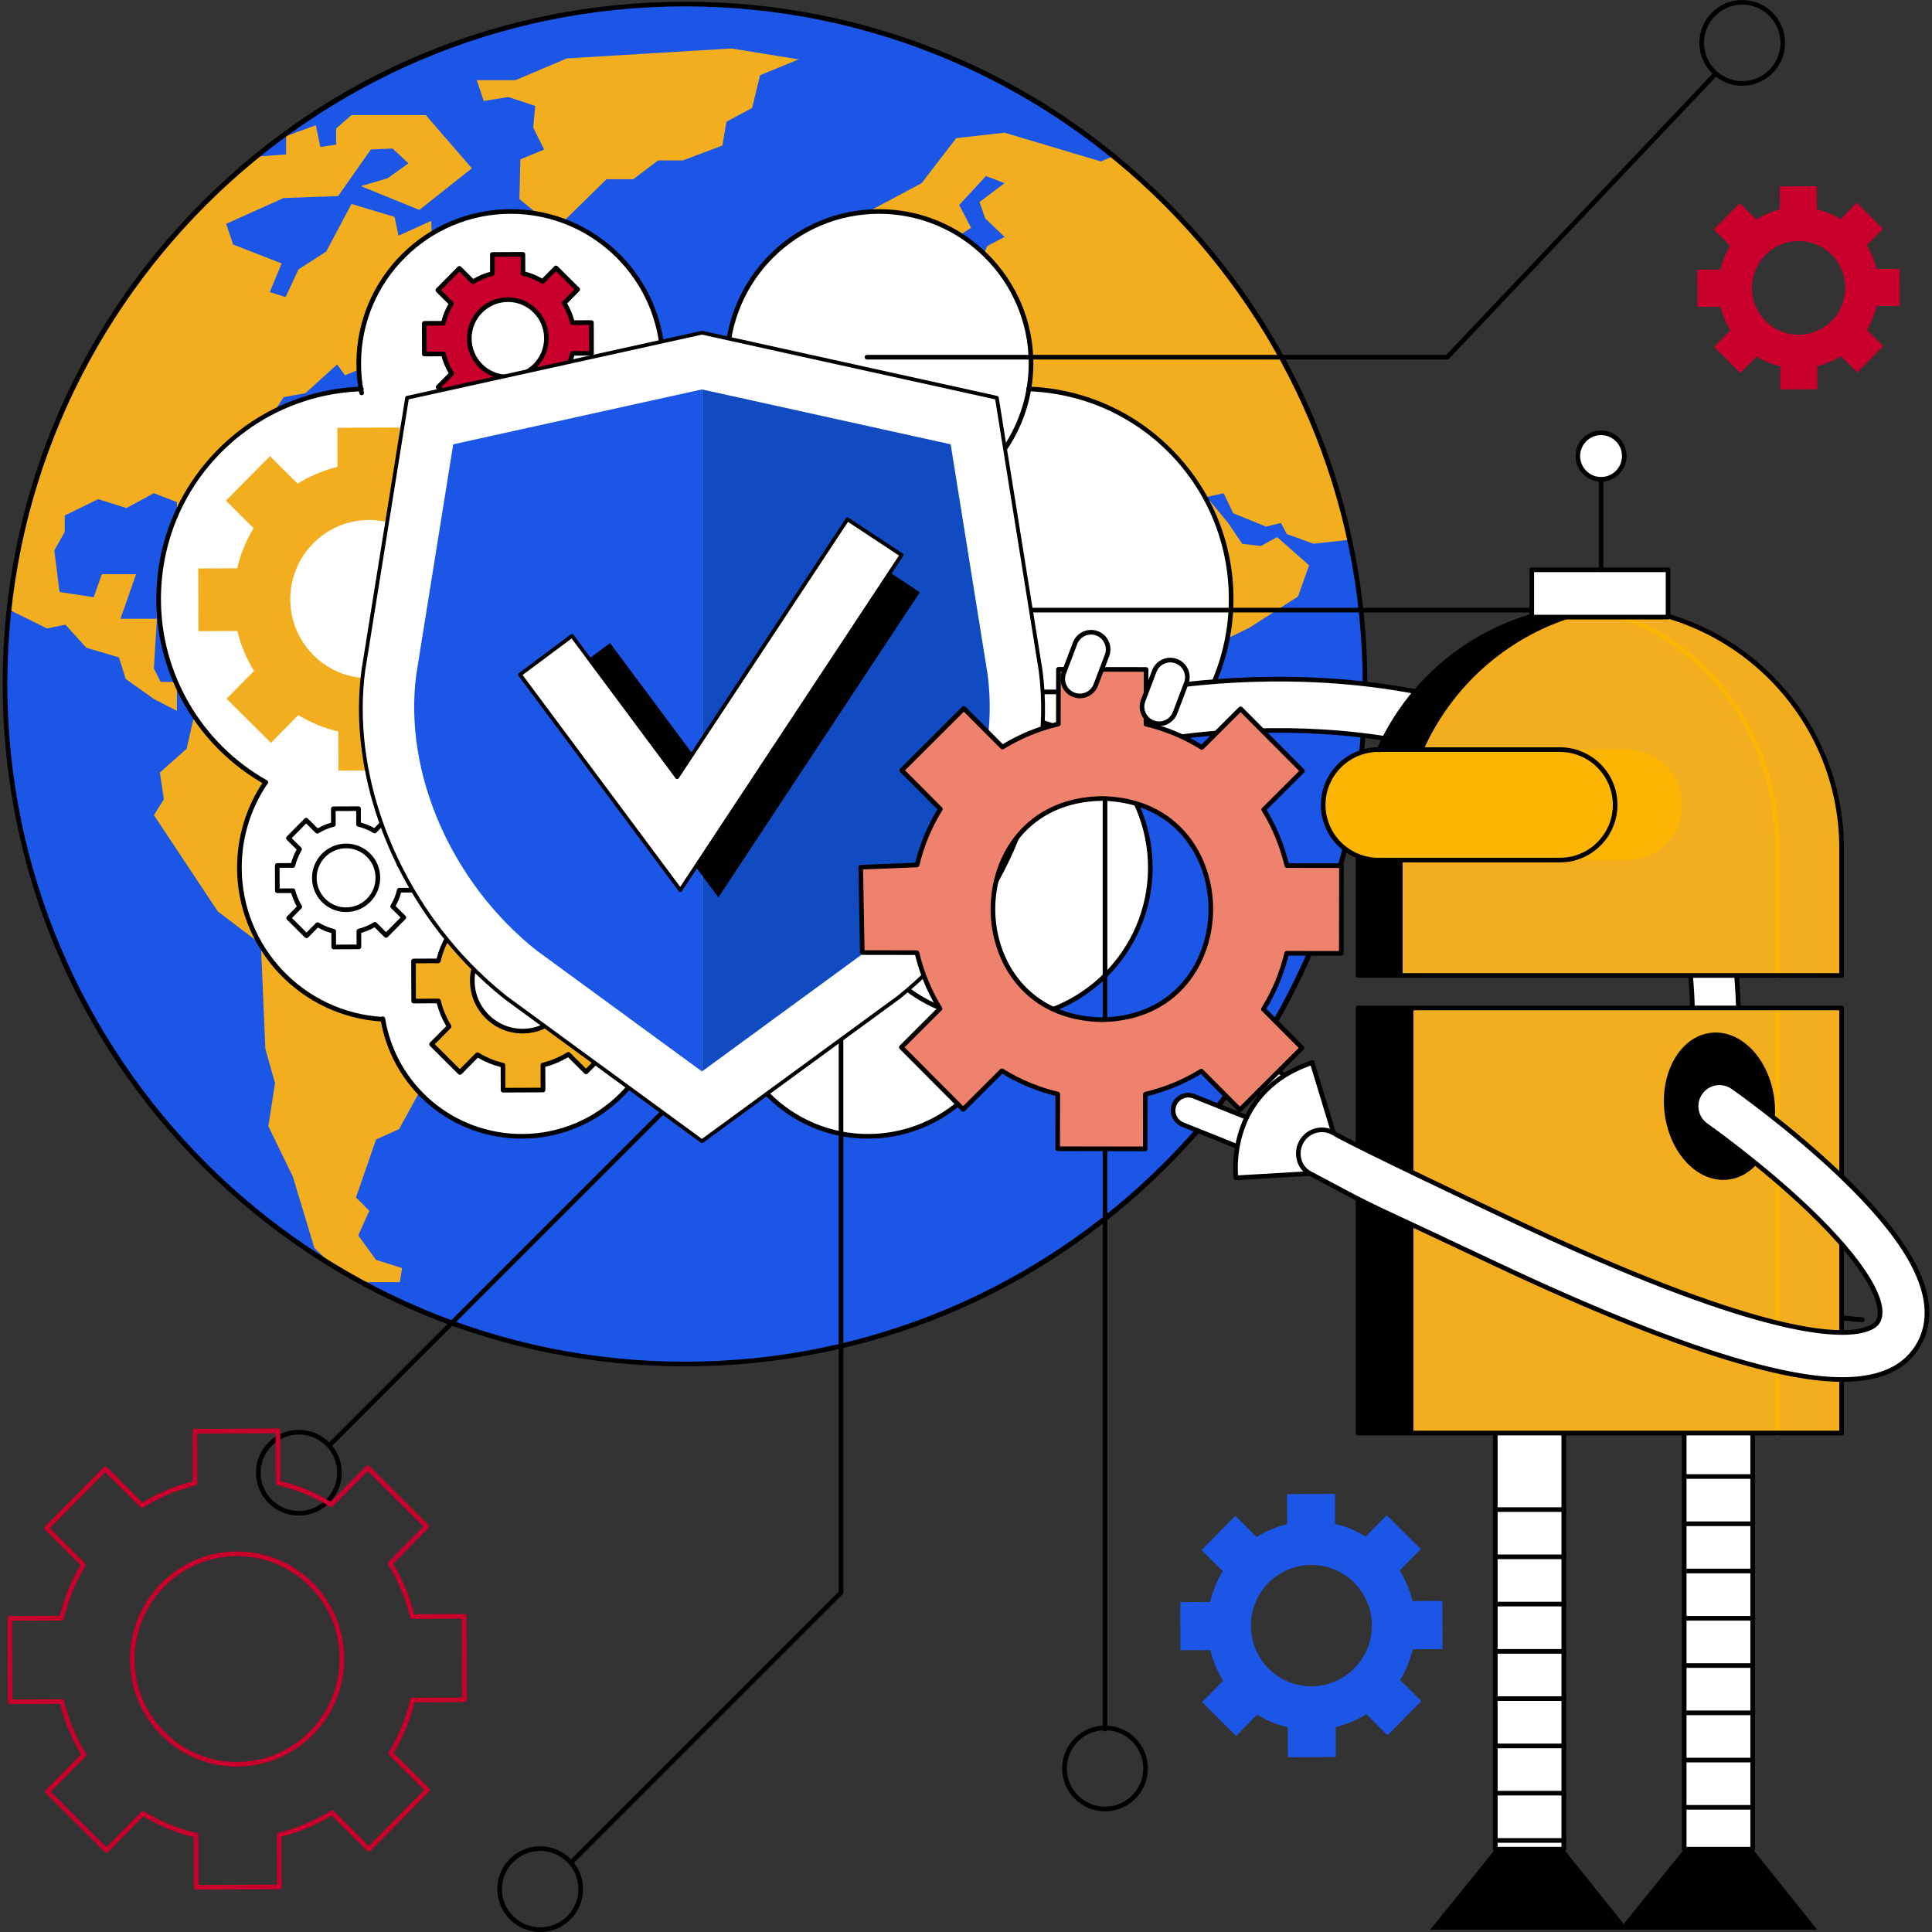 <svg xmlns="http://www.w3.org/2000/svg" id="_07" data-name="07" viewBox="0 0 1000 1000"><rect x="0" y="0" width="1000" height="1000" fill="#333333" stroke="none"/><defs><style>      .cls-1 {        fill: #c9002c;      }      .cls-2 {        fill: #fff;      }      .cls-3 {        fill: #fcb503;      }      .cls-4 {        fill: #f2ae1f;      }      .cls-5 {        fill: #104bc1;      }      .cls-6 {        fill: #ef826d;      }      .cls-7 {        fill: #1c56e6;      }    </style></defs><path class="cls-7" d="M706.51,354.05c0,194.38-157.57,351.96-351.96,351.96S2.59,548.43,2.59,354.05,160.17,2.09,354.55,2.09s351.96,157.58,351.96,351.96"></path><path class="cls-4" d="M254.24,412.17l-34.61-15.38-15.38-32.3h-18.45l-8.46-16.92h-16.15l-8.46-5.38h-37.68l-20.51,15.39,6.15,12.04-4.1,17.94-13.84,12.3,2.05,13.84-5.13,8.21,33.07,49.86,22.3,16.92,2.31,54.22,5,17.69-3.46,22.3,12.69,26.15,11.15,36.91,9.77,9.36c4.76,2.89,9.6,5.66,14.51,8.33h19.94l1.15-7.31-13.46-4.23-9.23-12.69,5.77-12.7-6.92-6.92,10.38-29.99,11.92-5.38,26.92-49.22v-15.38l6.92-6.93h23.07l7.69-50.75,13.08-29.23-14.62-20.76h-15.38"></path><path class="cls-4" d="M4.69,315.58l19.6,9.69,9.61-1.92,10.77,11.92,16.92,5,3.46,11.15,14.61,10.38,11.92,6.15v-15h-8.46l-3.46-6.97,1.54-25.72h-18.84l8.07-23.07h-17.69l-4.23,11.92-17.69-2.69-2.69-21.53,5.38-9.62v-8.46l17.31-8.45,14.61,4.61,14.22-7.69,11.92,4.62v18.45l11.15-2.56-1.03-25.12,26.15-15.89,18.97-29.22,11.28-2.06,16.41-14.86,4.1,5.64,25.63-10.77-12.3-5.64,7.18-14.87,17.94.52-4.1,8.72,24.1,5.12,3.07-14.35-6.15-3.08,1.54-22.56-11.28-1.53-1.03-21.54-16.92,7.69-2.05-9.74-22.3-6.67-13.07,24.61-14.35,9.23-6.67,14.35-8.2-2.57,6.15-14.86-25.12-9.74-3.59-10.77,29.74-13.33,28.2-1.02,16.92-24.1,11.28-.51,8.2,7.69-10.76,7.69-13.85,4.1,30.25,12.3,27.18-21.53-23.84-27.56h-38.45l-7.95,6.92v8.33l-8.2,1.28-2.31-11.28-15.38,5.64v9.48l-15.78,1.18C62.51,138.04,14.95,221.21,4.69,315.58"></path><path class="cls-7" d="M78.38,291.95l11.54-4.88,12.56,2.44,18.2,11.92-4.1,5.9-10-3.58-7.05-7.95-9.61-1.53-11.54,4.1v-6.4"></path><path class="cls-7" d="M127.35,304.25h12.3l8.97,7.18-10.64,4.35-17.3-1.28,6.66-10.25"></path><path class="cls-4" d="M246.8,41.5h19.99l26.66-11.28,85.1-5.13,34.86,5.64-20,8.21-4.1,16.92-13.33,7.17-2.05,12.31-20.51,7.69h-12.82l-12.82,9.74h-13.84l-25.63,25.12-8.2-5.64-11.28-9.23.51-20.51,12.3-5.13-5.64-11.28,1.03-11.28-13.84-4.61-12.82,2.05-3.59-10.76"></path><path class="cls-7" d="M367.28,88.15h26.66l2.05,6.67-16.92,6.67h-11.79l-7.81-13.33h7.81"></path><path class="cls-7" d="M634.9,457.28l-8.72,16.41-12.3,3.07v17.94l-5.64,8.21,2.56,18.45,8.72,3.59,7.18-5.12,15.38-45.63-7.18-16.92"></path><path class="cls-7" d="M646.7,342.18l-2.05,15.39-14.35,26.91-14.87,8.2-14.35,19.99-5.13,13.33,5.64,23.58v25.12l-22.55,16.41v24.61l-9.74,7.18-5.13,15.38-22.48,21.02-34.67,9.23-6.42-20.51v-9.74l-10.25-8.72-2.56-23.07-9.74-21.53,2.56-21.54,6.15-6.15-5.13-27.17-15.9-23.59v-25.12l-11.79-3.59-8.2-8.72-22.56,8.72-14.35-4.11-12.82,5.13-23.58-16.41-17.95-31.79,5.13-14.35-.52-24.61,11.28-22.05,11.79-9.23,11.28-16.92,15.38-13.85h12.81l10.26-4.61,43.06-3.59v15.38l15.38,5.64,16.67,10.25,7.42-10.77,24.61,7.69,22.56-1.54,7.69,23.58,13.84,21.02,3.59,14.87,8.72,17.43,20,22.56,31.27-5.38"></path><path class="cls-4" d="M638.37,265.67l16.92,6.92,7.69-1.92,3.08,5.77,13.84,5,18.64-2.07c-17.19-79.52-61.23-149.03-122.17-198.56l-6.57,2.74-49.86-14.87-24.99,2.82-17.94,23.33-25.51,13.58,8.46,15.76,13.45-6.28,5.39,8.59.77,9.22,15.38-4.61.38-8.46,7.31-4.74-6.15-11.79,13.84-14.99,9.61,3.72-12.93,9.74,2.94,8.46,10,9.61-8.85,4.61-6.15,13.08h-34.61l1.92-13.08-9.22,2.31.76,12.3-11.92,5-13.07,13.84h-10.38l-15,7.31,15.38,13.46-.38,9.61-26.15.77-10.38,18.07,4.1,11.53,11.66,4.23,18.07-4.23,5.77-9.99,11.15-6.73,4.23-13.65,10.38,3.85,10.76-7.31,8.85,13.84,14.42,6.15v6.53l-11.73,2.7,13.27,8.84,2.12-7.3,8.08-12.69-15-9.99-5.38-11.92,24.36,16.54,6.4,17.69,10.38,6.53,3.07-20.76,6.54,2.31v11.92l12.3,8.84,8.85-2.31,8.46,2.7,9.99-1.15-3.84,27.3,19.61,34.99,4.61,13.84,24.99,36.53,28.32-13.84,25.13-16.15,5.76-16.15-16.53-14.61-8.46,4.61-9.61-1.15-7.31-10.77-11.15-13.46,8.84-1.92,5,10.38"></path><path class="cls-7" d="M427.53,123.27l3.07,12.82,9.74,12.05-9.99,8.97-14.1,1.28,5.38-17.56-8.2-12.44,6.67-8.71,7.44,3.58"></path><path class="cls-7" d="M415.22,139.03h-12.56l-6.67,15.77,15.38-3.33,3.85-12.43"></path><path d="M354.55,3.29C161.14,3.29,3.79,160.64,3.79,354.05s157.35,350.76,350.75,350.76,350.76-157.35,350.76-350.76S547.96,3.29,354.55,3.29ZM354.55,707.21c-94.33,0-183.02-36.74-249.72-103.44C38.12,537.07,1.39,448.38,1.39,354.05S38.12,171.03,104.83,104.33C171.53,37.62,260.22.89,354.55.89s183.02,36.73,249.72,103.44,103.44,155.39,103.44,249.72-36.73,183.02-103.44,249.72c-66.7,66.7-155.39,103.44-249.72,103.44"></path><path class="cls-2" d="M533.65,188.08c0,43.42-35.23,78.62-78.69,78.62s-78.69-35.2-78.69-78.62,35.23-78.62,78.69-78.62,78.69,35.2,78.69,78.62"></path><path class="cls-2" d="M595.41,449.07c0,43.42-35.23,78.62-78.69,78.62s-78.69-35.2-78.69-78.62,35.23-78.62,78.69-78.62,78.69,35.2,78.69,78.62"></path><path class="cls-2" d="M522.19,515.25c0,40.26-32.67,72.89-72.96,72.89s-72.96-32.63-72.96-72.89,32.67-72.89,72.96-72.89,72.96,32.63,72.96,72.89"></path><path d="M449.24,589.35c-40.9,0-74.16-33.24-74.16-74.09,0-.66.54-1.2,1.2-1.2s1.2.54,1.2,1.2c0,39.53,32.19,71.69,71.76,71.69,35.24,0,65.01-25.16,70.78-59.84.1-.65.72-1.1,1.38-.99.65.11,1.09.73.98,1.38-5.96,35.84-36.72,61.85-73.15,61.85"></path><path class="cls-2" d="M637.24,310.09c0,60.12-48.78,108.85-108.95,108.85s-108.95-48.73-108.95-108.85,48.78-108.85,108.95-108.85,108.95,48.73,108.95,108.85"></path><path class="cls-2" d="M489.19,538.51l-112.91-23.26V188.08h112.91v350.43"></path><path d="M486.11,261.51c-.46,0-.9-.27-1.1-.73-.26-.61.02-1.32.63-1.59,28.44-12.26,46.82-40.17,46.82-71.11,0-42.69-34.76-77.42-77.49-77.42s-77.49,34.73-77.49,77.42c0,.67-.53,1.2-1.2,1.2s-1.2-.53-1.2-1.2c0-44.01,35.84-79.82,79.89-79.82s79.89,35.81,79.89,79.82c0,31.91-18.95,60.69-48.27,73.33-.15.07-.32.1-.48.1"></path><path d="M581.84,406.11c-.42,0-.83-.22-1.05-.61-.33-.57-.13-1.31.45-1.64,33.8-19.09,54.8-55.03,54.8-93.78,0-58.2-45.58-105.46-103.75-107.57-.66-.02-1.18-.58-1.15-1.25.02-.66.58-1.17,1.24-1.16,28.56,1.04,55.25,12.95,75.14,33.52,19.95,20.62,30.93,47.78,30.93,76.46,0,39.62-21.47,76.36-56.02,95.87-.19.1-.39.15-.59.15"></path><path d="M516.72,528.89c-21.11,0-41.03-8.15-56.06-22.95-.48-.47-.48-1.23-.02-1.7.47-.47,1.23-.48,1.7-.02,14.59,14.36,33.9,22.27,54.38,22.27,42.73,0,77.49-34.73,77.49-77.42s-34.76-77.41-77.49-77.41c-.66,0-1.2-.54-1.2-1.2s.54-1.2,1.2-1.2c44.05,0,79.89,35.81,79.89,79.82s-35.84,79.82-79.89,79.82"></path><path d="M376.28,450.28c-.66,0-1.2-.54-1.2-1.21,0-18.63,7.53-35.97,21.19-48.81,13.45-12.65,31.33-19.61,50.33-19.61s37.08,7.55,50.45,21.26c.46.47.45,1.23-.02,1.7-.47.47-1.23.46-1.7-.02-12.92-13.24-30.23-20.53-48.73-20.53-38.76,0-69.13,29-69.13,66.01,0,.67-.53,1.21-1.2,1.21"></path><path d="M376.28,516.45c-.66,0-1.2-.54-1.2-1.2V188.08c0-.67.54-1.2,1.2-1.2s1.2.53,1.2,1.2v327.17c0,.66-.53,1.2-1.2,1.2"></path><path class="cls-2" d="M185.68,188.08c0,43.42,35.23,78.62,78.69,78.62s78.69-35.2,78.69-78.62-35.23-78.62-78.69-78.62-78.69,35.2-78.69,78.62"></path><path class="cls-2" d="M123.93,449.07c0,43.42,35.23,78.62,78.69,78.62s78.69-35.2,78.69-78.62-35.23-78.62-78.69-78.62-78.69,35.2-78.69,78.62"></path><path class="cls-2" d="M197.14,515.25c0,40.26,32.67,72.89,72.96,72.89s72.96-32.63,72.96-72.89-32.67-72.89-72.96-72.89-72.96,32.63-72.96,72.89"></path><path d="M270.1,589.35c-36.42,0-67.19-26.01-73.15-61.85-.11-.65.33-1.27.99-1.38.66-.11,1.27.33,1.38.99,5.77,34.68,35.54,59.84,70.78,59.84,39.57,0,71.76-32.16,71.76-71.69,0-.66.54-1.2,1.2-1.2s1.2.54,1.2,1.2c0,40.86-33.27,74.09-74.16,74.09"></path><path class="cls-2" d="M82.1,310.09c0,60.12,48.78,108.85,108.95,108.85s108.95-48.73,108.95-108.85-48.78-108.85-108.95-108.85-108.95,48.73-108.95,108.85"></path><path class="cls-2" d="M230.15,538.51l112.92-23.26V188.08h-112.92v350.43"></path><path d="M187.17,204.56c-.56,0-1.07-.39-1.18-.97-1-5.08-1.51-10.29-1.51-15.51,0-44.01,35.84-79.82,79.89-79.82s79.89,35.81,79.89,79.82c0,.67-.54,1.2-1.2,1.2s-1.2-.53-1.2-1.2c0-42.69-34.76-77.42-77.49-77.42s-77.49,34.73-77.49,77.42c0,5.07.49,10.12,1.46,15.05.13.65-.29,1.28-.95,1.41-.08.02-.16.02-.23.02"></path><path d="M137.51,406.11c-.2,0-.4-.05-.59-.15-34.56-19.52-56.02-56.26-56.02-95.87,0-28.69,10.98-55.84,30.93-76.46,19.9-20.57,46.58-32.47,75.14-33.52.66-.02,1.22.5,1.25,1.16.02.67-.49,1.22-1.16,1.25-58.18,2.12-103.75,49.37-103.75,107.57,0,38.75,21,74.69,54.8,93.78.58.33.78,1.06.46,1.64-.22.39-.63.61-1.05.61"></path><path d="M198.12,528.77h-.07c-42.24-2.38-75.33-37.38-75.33-79.69,0-16.08,4.77-31.59,13.79-44.84.38-.55,1.12-.69,1.67-.32s.69,1.12.32,1.67c-8.75,12.84-13.38,27.88-13.38,43.48,0,41.04,32.09,74.99,73.06,77.3.66.04,1.17.6,1.13,1.27-.04.64-.57,1.13-1.2,1.13"></path><path d="M343.06,516.45c-.66,0-1.2-.54-1.2-1.2V188.08c0-.67.54-1.2,1.2-1.2s1.2.53,1.2,1.2v327.17c0,.66-.54,1.2-1.2,1.2"></path><path class="cls-4" d="M191.17,351.04c-22.53.1-40.84-18.15-40.92-40.77-.07-22.61,18.13-41.03,40.66-41.13s40.85,18.15,40.92,40.76c.07,22.62-18.14,41.03-40.66,41.13ZM279.49,325.94l-.1-32.48-20.16.09c-1.77-7.42-4.71-14.38-8.62-20.68l14.22-14.38-22.94-22.86-14.22,14.38c-6.3-3.88-13.25-6.77-20.66-8.5l-.06-20.24-32.35.14.06,20.24c-7.39,1.79-14.33,4.75-20.61,8.68l-14.31-14.26-22.8,23.06,14.31,14.25c-3.87,6.33-6.76,13.32-8.49,20.75l-20.16.09.1,32.47,20.16-.09c1.77,7.42,4.71,14.38,8.62,20.67l-14.22,14.38,22.95,22.86,14.22-14.38c6.3,3.87,13.25,6.77,20.66,8.49l.06,20.24,32.35-.14-.07-20.24c7.39-1.79,14.33-4.75,20.61-8.68l14.31,14.25,22.8-23.06-14.31-14.26c3.87-6.33,6.76-13.31,8.49-20.75l20.16-.09"></path><path class="cls-2" d="M179.2,470.87c-9.08.04-16.47-7.32-16.5-16.44-.03-9.11,7.31-16.54,16.39-16.58,9.08-.04,16.47,7.32,16.5,16.44.03,9.11-7.31,16.54-16.39,16.58ZM214.8,460.75l-.04-13.09-8.13.04c-.71-3-1.9-5.8-3.47-8.34l5.73-5.8-9.25-9.22-5.73,5.8c-2.54-1.57-5.34-2.73-8.33-3.43l-.03-8.16-13.04.05.03,8.17c-2.98.71-5.78,1.91-8.31,3.5l-5.77-5.75-9.19,9.3,5.77,5.74c-1.56,2.55-2.73,5.37-3.43,8.36l-8.13.04.04,13.09,8.13-.04c.71,3,1.9,5.8,3.47,8.33l-5.73,5.8,9.25,9.22,5.73-5.8c2.54,1.57,5.34,2.73,8.33,3.43l.02,8.16,13.04-.06-.02-8.16c2.98-.72,5.77-1.91,8.3-3.5l5.77,5.74,9.19-9.29-5.77-5.75c1.56-2.55,2.72-5.37,3.42-8.37l8.13-.03"></path><path d="M179.17,439.06h-.07c-8.41.04-15.22,6.94-15.2,15.37.01,4.11,1.62,7.95,4.52,10.83,2.87,2.84,6.66,4.42,10.7,4.42h.07c8.41-.04,15.22-6.94,15.19-15.38-.01-4.1-1.62-7.94-4.52-10.83-2.87-2.85-6.67-4.41-10.7-4.41ZM179.12,472.07c-4.67,0-9.07-1.81-12.39-5.11-3.36-3.33-5.22-7.78-5.23-12.52-.03-9.77,7.86-17.74,17.59-17.79h.08c4.67,0,9.07,1.81,12.39,5.11,3.36,3.33,5.22,7.78,5.23,12.52.03,9.77-7.86,17.74-17.59,17.79h-.08ZM164.38,477.38c.22,0,.43.06.63.18,2.47,1.52,5.15,2.62,7.97,3.27.54.13.93.61.93,1.17l.02,6.95,10.64-.05-.02-6.96c0-.56.38-1.04.92-1.18,2.81-.68,5.49-1.8,7.95-3.35.48-.29,1.09-.22,1.49.17l4.91,4.89,7.5-7.59-4.92-4.9c-.39-.39-.47-1.01-.18-1.47,1.52-2.49,2.62-5.18,3.28-8.01.13-.55.61-.93,1.17-.94l6.93-.03-.03-10.69-6.93.03h0c-.56,0-1.04-.38-1.17-.92-.67-2.83-1.79-5.51-3.33-7.98-.29-.47-.22-1.08.17-1.48l4.89-4.94-7.54-7.52-4.89,4.94c-.39.4-1.01.47-1.48.18-2.47-1.52-5.15-2.63-7.97-3.28-.54-.13-.92-.61-.93-1.16l-.02-6.95-10.64.04.02,6.96c0,.56-.38,1.04-.92,1.17-2.81.68-5.49,1.81-7.95,3.35-.47.3-1.09.23-1.49-.16l-4.91-4.89-7.5,7.59,4.92,4.9c.39.39.47,1,.18,1.48-1.52,2.48-2.62,5.18-3.28,8.01-.13.54-.61.93-1.16.93l-6.93.03.03,10.69,6.92-.03c.56-.03,1.05.38,1.18.92.67,2.83,1.79,5.51,3.33,7.98.29.47.22,1.09-.17,1.48l-4.89,4.95,7.55,7.52,4.88-4.94c.23-.23.54-.35.85-.35ZM172.73,491.37c-.32,0-.62-.13-.85-.35-.22-.22-.35-.53-.35-.85l-.02-7.23c-2.42-.64-4.75-1.6-6.93-2.85l-5.07,5.13c-.23.23-.57.38-.85.36-.32,0-.63-.13-.85-.35l-9.25-9.22c-.47-.46-.47-1.22,0-1.69l5.08-5.14c-1.26-2.19-2.23-4.51-2.9-6.95l-7.19.03c-.3,0-.63-.13-.85-.35s-.35-.53-.35-.85l-.04-13.09c0-.67.53-1.21,1.2-1.21l7.19-.03c.65-2.44,1.61-4.78,2.85-6.97l-5.11-5.09c-.47-.47-.47-1.23,0-1.7l9.19-9.29c.22-.23.58-.37.85-.36.32,0,.63.13.85.35l5.1,5.09c2.18-1.27,4.5-2.25,6.92-2.91l-.02-7.23c0-.66.53-1.2,1.2-1.21l13.04-.06h0c.32,0,.62.13.85.35s.35.53.35.85l.02,7.22c2.42.65,4.75,1.61,6.93,2.85l5.07-5.13c.22-.22.53-.36.85-.36.36,0,.63.13.85.35l9.25,9.22c.47.46.47,1.22,0,1.69l-5.08,5.14c1.26,2.19,2.23,4.51,2.9,6.94l7.19-.03c.29,0,.63.13.85.35s.35.53.35.85l.04,13.09c0,.67-.53,1.2-1.19,1.21l-7.19.03c-.65,2.44-1.61,4.77-2.85,6.97l5.11,5.09c.47.47.47,1.22,0,1.7l-9.19,9.29c-.22.23-.54.35-.85.36-.32,0-.63-.13-.85-.35l-5.1-5.08c-2.18,1.27-4.5,2.25-6.92,2.91l.02,7.23c0,.66-.54,1.21-1.2,1.21l-13.04.06h0"></path><path class="cls-4" d="M270.62,533.71c-14.4.07-26.1-11.6-26.15-26.05-.04-14.45,11.59-26.22,25.98-26.28,14.39-.07,26.1,11.6,26.15,26.05.04,14.45-11.59,26.22-25.98,26.28ZM327.06,517.66l-.06-20.75-12.89.05c-1.13-4.74-3.01-9.18-5.51-13.21l9.09-9.19-14.66-14.61-9.09,9.18c-4.03-2.47-8.47-4.33-13.2-5.43l-.04-12.93-20.67.09.04,12.94c-4.72,1.14-9.16,3.03-13.17,5.55l-9.14-9.11-14.57,14.74,9.14,9.11c-2.47,4.05-4.32,8.51-5.42,13.26l-12.89.06.07,20.75,12.88-.05c1.13,4.74,3.01,9.18,5.51,13.21l-9.09,9.19,14.66,14.61,9.09-9.18c4.02,2.47,8.47,4.33,13.2,5.43l.04,12.93,20.67-.09-.04-12.94c4.73-1.14,9.16-3.03,13.17-5.54l9.14,9.1,14.57-14.74-9.14-9.11c2.47-4.05,4.32-8.5,5.43-13.26l12.88-.06"></path><path d="M270.57,482.57h-.11c-13.71.06-24.83,11.31-24.79,25.08.02,6.69,2.64,12.96,7.37,17.65,4.71,4.67,10.98,7.24,17.57,7.2,13.71-.06,24.83-11.31,24.79-25.08-.02-6.69-2.64-12.96-7.37-17.65-4.68-4.64-10.87-7.2-17.45-7.2ZM270.5,534.91c-7.22,0-14.02-2.8-19.15-7.89-5.19-5.15-8.06-12.02-8.08-19.36-.05-15.09,12.15-27.42,27.18-27.49h.13c7.22,0,14.01,2.8,19.14,7.89,5.19,5.15,8.06,12.02,8.09,19.36.05,15.09-12.15,27.42-27.18,27.49h-.12ZM247.14,544.73c.21,0,.43.05.63.17,3.99,2.45,8.31,4.23,12.84,5.28.54.13.93.61.93,1.16l.03,11.73,18.27-.08-.03-11.73c0-.56.38-1.04.92-1.17,4.53-1.1,8.84-2.91,12.82-5.4.47-.29,1.09-.23,1.48.17l8.29,8.26,12.88-13.03-8.3-8.27c-.39-.39-.47-1-.18-1.47,2.45-4.01,4.22-8.35,5.28-12.91.13-.54.61-.93,1.16-.93l11.68-.05-.06-18.35-11.68.05h0c-.56,0-1.04-.38-1.17-.92-1.08-4.55-2.89-8.87-5.36-12.85-.29-.48-.22-1.09.17-1.48l8.24-8.34-12.96-12.91-8.24,8.33c-.39.4-1.01.47-1.48.18-3.98-2.45-8.31-4.23-12.84-5.29-.54-.13-.93-.61-.93-1.16l-.04-11.73-18.27.08.04,11.73c0,.56-.38,1.04-.92,1.18-4.53,1.09-8.84,2.9-12.81,5.39-.47.29-1.09.23-1.49-.17l-8.29-8.25-12.88,13.03,8.29,8.26c.39.39.47,1,.18,1.47-2.45,4.01-4.22,8.34-5.28,12.91-.13.54-.61.93-1.17.93l-11.68.05.05,18.35,11.68-.05c.59,0,1.04.38,1.17.92,1.09,4.55,2.89,8.88,5.36,12.85.29.48.23,1.09-.17,1.48l-8.24,8.34,12.96,12.91,8.24-8.33c.23-.23.54-.35.86-.35ZM260.38,565.49c-.32,0-.62-.13-.85-.35-.23-.22-.35-.53-.35-.85l-.04-11.99c-4.15-1.05-8.11-2.68-11.81-4.86l-8.42,8.52c-.22.23-.53.35-.85.35-.32-.01-.63-.13-.85-.35l-14.66-14.61c-.47-.47-.47-1.22,0-1.7l8.43-8.52c-2.19-3.7-3.85-7.67-4.93-11.83l-11.94.05c-.32.01-.63-.13-.85-.35-.22-.22-.35-.53-.35-.85l-.06-20.75c0-.66.53-1.2,1.2-1.2l11.95-.05c1.05-4.17,2.69-8.15,4.86-11.87l-8.48-8.44c-.47-.47-.47-1.23,0-1.7l14.57-14.74c.23-.23.58-.34.86-.36.32,0,.62.13.85.35l8.47,8.44c3.69-2.21,7.64-3.87,11.78-4.96l-.04-11.99c0-.67.53-1.21,1.2-1.21l20.67-.09c.32,0,.63.13.85.35s.35.53.36.85l.04,11.99c4.14,1.05,8.11,2.69,11.81,4.86l8.42-8.52c.23-.23.58-.37.85-.35.32,0,.62.13.85.35l14.66,14.6c.47.47.47,1.23,0,1.7l-8.43,8.52c2.19,3.7,3.85,7.67,4.93,11.83l11.94-.05c.34.03.63.13.85.35s.35.53.36.85l.07,20.75c0,.66-.53,1.2-1.2,1.2l-11.94.05c-1.06,4.16-2.69,8.15-4.86,11.87l8.48,8.45c.47.46.47,1.22,0,1.69l-14.57,14.74c-.22.23-.53.36-.85.36h0c-.32,0-.63-.13-.85-.35l-8.47-8.44c-3.69,2.21-7.65,3.87-11.79,4.96l.04,12c0,.66-.53,1.2-1.2,1.2l-20.67.09h0"></path><path class="cls-1" d="M262.93,195.18c-11.03.05-20-8.88-20.03-19.96-.03-11.07,8.88-20.08,19.9-20.13,11.03-.05,19.99,8.89,20.03,19.96.03,11.06-8.88,20.08-19.9,20.13ZM306.16,182.88l-.05-15.89-9.87.04c-.87-3.63-2.31-7.05-4.22-10.12l6.96-7.04-11.23-11.19-6.96,7.04c-3.08-1.9-6.49-3.32-10.11-4.16l-.03-9.91-15.83.07.03,9.91c-3.62.88-7.01,2.32-10.09,4.25l-7-6.97-11.16,11.28,7,6.98c-1.89,3.1-3.31,6.52-4.15,10.16l-9.87.04.05,15.89,9.87-.04c.87,3.63,2.31,7.04,4.22,10.12l-6.96,7.04,11.23,11.19,6.96-7.04c3.08,1.89,6.49,3.32,10.11,4.16l.03,9.91,15.83-.07-.03-9.91c3.62-.88,7.01-2.32,10.09-4.25l7,6.97,11.16-11.28-7-6.98c1.89-3.1,3.31-6.52,4.16-10.16l9.87-.05"></path><path d="M262.9,156.29h-.09c-10.35.04-18.74,8.54-18.7,18.92.01,5.05,1.99,9.78,5.56,13.33,3.55,3.52,8.24,5.44,13.26,5.43,10.35-.05,18.74-8.53,18.71-18.93-.02-5.04-1.99-9.78-5.56-13.32-3.53-3.5-8.21-5.43-13.17-5.43ZM262.84,196.38c-5.61,0-10.88-2.17-14.87-6.13-4.03-4-6.25-9.33-6.27-15.02-.04-11.72,9.43-21.28,21.1-21.34h.1c5.6,0,10.88,2.17,14.86,6.13,4.03,4,6.26,9.34,6.27,15.02.03,11.72-9.43,21.28-21.1,21.34v-1.2s0,1.2,0,1.2h-.1ZM244.95,203.33c.22,0,.43.06.63.18,3.02,1.86,6.31,3.21,9.75,4.01.54.13.92.61.93,1.16l.03,8.7,13.43-.06-.03-8.7c0-.56.38-1.04.92-1.17,3.44-.83,6.72-2.21,9.73-4.1.47-.29,1.09-.22,1.48.17l6.15,6.13,9.47-9.58-6.15-6.13c-.39-.39-.47-1.01-.18-1.48,1.86-3.04,3.21-6.34,4.01-9.8.13-.54.61-.93,1.17-.94l8.67-.04-.04-13.49-8.66.03c-.6,0-1.04-.38-1.17-.92-.83-3.46-2.2-6.74-4.07-9.77-.29-.48-.22-1.09.17-1.48l6.12-6.19-9.53-9.49-6.11,6.18c-.39.39-1.01.47-1.48.17-3.03-1.86-6.31-3.21-9.75-4.01-.54-.13-.93-.6-.93-1.16l-.03-8.71-13.43.06.03,8.71c0,.56-.38,1.04-.92,1.17-3.44.83-6.72,2.21-9.73,4.1-.47.29-1.09.22-1.49-.17l-6.15-6.13-9.47,9.58,6.15,6.13c.39.39.47,1.01.18,1.48-1.86,3.04-3.21,6.34-4.01,9.8-.13.55-.61.93-1.16.94l-8.67.04.04,13.49,8.67-.03h0c.56,0,1.04.38,1.17.92.83,3.45,2.2,6.74,4.07,9.77.29.47.22,1.09-.17,1.48l-6.12,6.19,9.53,9.49,6.11-6.18c.23-.23.54-.35.85-.35ZM255.09,219.8c-.32,0-.62-.13-.84-.35-.23-.22-.35-.53-.36-.85l-.03-8.97c-3.05-.8-5.98-2-8.72-3.58l-6.3,6.37c-.22.22-.51.36-.85.35-.32,0-.62-.13-.85-.35l-11.23-11.19c-.47-.47-.47-1.23,0-1.7l6.3-6.38c-1.6-2.74-2.82-5.67-3.64-8.73l-8.93.04c-.34,0-.63-.12-.85-.35s-.35-.53-.35-.85l-.05-15.9c0-.66.53-1.2,1.2-1.2l8.93-.04c.8-3.07,2-6.02,3.59-8.77l-6.34-6.31c-.47-.47-.47-1.23,0-1.7l11.16-11.29c.22-.23.57-.35.85-.35.32,0,.63.12.85.35l6.34,6.31c2.73-1.61,5.65-2.84,8.7-3.67l-.03-8.97c0-.67.53-1.2,1.2-1.21l15.83-.07c.38,0,.63.13.85.35s.35.53.35.85l.03,8.97c3.06.79,5.98,2,8.72,3.58l6.3-6.37c.23-.23.55-.34.86-.36.32,0,.62.13.85.35l11.23,11.19c.47.46.47,1.22,0,1.69l-6.3,6.38c1.6,2.74,2.82,5.67,3.64,8.73l8.93-.04c.29.01.63.12.85.35.23.23.35.53.35.85l.05,15.89c0,.66-.53,1.2-1.2,1.2l-8.93.04c-.8,3.07-2,6-3.59,8.76l6.34,6.32c.47.46.47,1.22,0,1.69l-11.16,11.29c-.22.23-.53.37-.85.35-.32,0-.63-.13-.85-.35l-6.33-6.31c-2.73,1.61-5.65,2.84-8.7,3.66l.03,8.97c0,.67-.53,1.2-1.2,1.21l-15.83.07h0"></path><path d="M290.57,418.48c-6.43.03-11.66-5.18-11.68-11.63-.02-6.46,5.18-11.71,11.61-11.74,6.43-.03,11.66,5.18,11.68,11.64.02,6.45-5.18,11.71-11.61,11.73ZM315.79,411.32l-.03-9.27-5.76.03c-.51-2.12-1.35-4.11-2.46-5.9l4.06-4.11-6.55-6.52-4.06,4.11c-1.8-1.1-3.78-1.93-5.9-2.42l-.02-5.78-9.23.04.02,5.77c-2.11.51-4.09,1.36-5.88,2.47l-4.08-4.06-6.51,6.58,4.08,4.07c-1.1,1.81-1.93,3.81-2.43,5.93l-5.75.02.03,9.27,5.76-.03c.5,2.12,1.34,4.11,2.46,5.9l-4.06,4.11,6.55,6.52,4.06-4.11c1.8,1.11,3.78,1.94,5.9,2.43l.02,5.77,9.23-.04-.02-5.78c2.11-.51,4.09-1.35,5.88-2.47l4.08,4.07,6.51-6.58-4.08-4.07c1.1-1.81,1.93-3.81,2.42-5.92l5.76-.03"></path><path class="cls-2" d="M303.22,269.33c-7.47.03-13.53-6.02-13.56-13.51-.02-7.49,6.01-13.59,13.47-13.63,7.47-.03,13.54,6.02,13.56,13.51.02,7.5-6.01,13.6-13.47,13.63ZM332.48,261.01l-.03-10.76-6.68.03c-.59-2.46-1.56-4.77-2.86-6.85l4.71-4.76-7.6-7.58-4.71,4.77c-2.09-1.28-4.39-2.25-6.85-2.82l-.02-6.7-10.72.05.02,6.7c-2.45.59-4.75,1.57-6.83,2.88l-4.74-4.72-7.56,7.64,4.74,4.72c-1.28,2.1-2.24,4.41-2.81,6.88l-6.68.03.03,10.76,6.68-.03c.59,2.46,1.56,4.77,2.85,6.85l-4.71,4.76,7.6,7.57,4.71-4.76c2.09,1.28,4.39,2.25,6.85,2.81l.02,6.71,10.72-.05-.02-6.7c2.45-.6,4.75-1.58,6.83-2.88l4.74,4.72,7.55-7.64-4.74-4.72c1.28-2.1,2.24-4.41,2.81-6.87l6.68-.03"></path><path d="M303.2,243.39h-.05c-6.79.03-12.3,5.61-12.28,12.43.01,3.31,1.3,6.42,3.65,8.74,2.32,2.3,5.39,3.57,8.64,3.57h.06c6.79-.03,12.3-5.61,12.28-12.43-.01-3.31-1.3-6.42-3.65-8.75-2.32-2.3-5.39-3.57-8.64-3.57ZM303.22,269.33h.01-.01ZM303.16,270.52c-3.9,0-7.56-1.51-10.34-4.26-2.8-2.78-4.35-6.49-4.36-10.44-.03-8.14,6.56-14.8,14.67-14.84,3.9.03,7.61,1.5,10.4,4.26,2.8,2.78,4.35,6.49,4.36,10.45.03,8.14-6.56,14.8-14.67,14.83h-.07ZM291.04,274.46c.22,0,.43.06.63.18,2.01,1.24,4.2,2.14,6.49,2.67.54.13.93.61.93,1.17l.02,5.5,8.32-.04-.02-5.51c0-.55.38-1.04.92-1.17,2.29-.55,4.47-1.47,6.48-2.73.47-.29,1.09-.23,1.48.17l3.89,3.87,5.86-5.93-3.89-3.88c-.4-.39-.47-1.01-.18-1.48,1.23-2.02,2.13-4.22,2.67-6.52.13-.54.61-.93,1.17-.93l5.48-.03-.03-8.36-5.48.03c-.55-.05-1.04-.38-1.17-.92-.55-2.3-1.46-4.49-2.71-6.5-.29-.47-.22-1.08.17-1.48l3.87-3.91-5.9-5.88-3.86,3.9c-.39.4-1.01.47-1.48.18-2.01-1.24-4.2-2.14-6.49-2.67-.54-.13-.92-.61-.93-1.17l-.02-5.5-8.31.04.02,5.5c0,.56-.38,1.04-.92,1.17-2.29.55-4.46,1.47-6.47,2.73-.47.29-1.09.22-1.48-.17l-3.89-3.87-5.87,5.93,3.89,3.88c.39.39.47,1.01.18,1.48-1.23,2.02-2.13,4.21-2.67,6.52-.13.54-.61.93-1.16.93l-5.48.03.03,8.35,5.48-.03c.55-.04,1.04.38,1.17.92.55,2.3,1.46,4.49,2.71,6.5.29.47.22,1.08-.17,1.48l-3.87,3.91,5.9,5.88,3.86-3.91c.23-.24.54-.36.85-.36ZM297.91,286.39c-.32,0-.62-.13-.85-.35-.23-.22-.35-.53-.35-.85l-.02-5.77c-1.9-.52-3.72-1.27-5.45-2.24l-4.06,4.1c-.22.23-.48.37-.85.35-.32,0-.62-.13-.85-.35l-7.6-7.57c-.47-.47-.47-1.22,0-1.7l4.06-4.1c-.98-1.72-1.74-3.55-2.28-5.46l-5.75.03c-.34,0-.63-.13-.85-.35s-.35-.53-.35-.85l-.03-10.76c0-.66.53-1.2,1.2-1.2l5.75-.03c.52-1.91,1.27-3.75,2.24-5.48l-4.08-4.07c-.47-.46-.47-1.22,0-1.69l7.56-7.65c.23-.22.52-.38.86-.35.32,0,.62.13.85.35l4.08,4.06c1.72-.98,3.54-1.75,5.44-2.29l-.02-5.78c0-.66.53-1.2,1.2-1.2l10.72-.05c.29,0,.63.13.85.35.23.22.35.53.35.85l.02,5.77c1.9.52,3.73,1.27,5.45,2.24l4.05-4.1c.22-.23.53-.35.85-.35.35.02.63.12.85.35l7.6,7.58c.47.46.47,1.22,0,1.69l-4.06,4.11c.98,1.72,1.74,3.55,2.28,5.46l5.75-.03c.29-.01.63.13.85.35.23.22.35.53.36.85l.03,10.76c0,.66-.53,1.2-1.2,1.2l-5.75.03c-.52,1.91-1.27,3.75-2.24,5.48l4.08,4.06c.47.47.47,1.23,0,1.7l-7.55,7.65c-.23.22-.52.35-.85.35-.32,0-.62-.13-.85-.35l-4.08-4.06c-1.72.98-3.54,1.75-5.44,2.29l.02,5.77c0,.67-.53,1.21-1.2,1.21l-10.72.05h0"></path><path d="M749.09,186.09h-300.35c-.67,0-1.2-.54-1.2-1.2s.53-1.2,1.2-1.2h299.84l138.06-145.83c.45-.48,1.22-.5,1.7-.04.48.46.5,1.22.04,1.7l-138.41,146.2c-.23.24-.54.38-.88.38"></path><path d="M901.78,2.4c-10.91,0-19.79,8.87-19.79,19.79s8.87,19.79,19.79,19.79,19.79-8.88,19.79-19.79-8.88-19.79-19.79-19.79ZM901.78,44.39c-12.23,0-22.19-9.96-22.19-22.2s9.96-22.19,22.19-22.19,22.19,9.96,22.19,22.19-9.96,22.2-22.19,22.2"></path><path d="M875.97,367.24c-.31,0-.62-.11-.85-.35l-49.91-49.91h-375.97c-.67,0-1.2-.53-1.2-1.2s.53-1.2,1.2-1.2h376.47c.32,0,.63.13.85.35l50.26,50.26c.47.46.47,1.23,0,1.7-.23.23-.54.35-.84.35"></path><path d="M887.84,362.96c-10.91,0-19.79,8.88-19.79,19.79s8.88,19.79,19.79,19.79,19.79-8.87,19.79-19.79-8.88-19.79-19.79-19.79ZM887.84,404.95c-12.23,0-22.19-9.96-22.19-22.19s9.96-22.2,22.19-22.2,22.19,9.96,22.19,22.2-9.95,22.19-22.19,22.19"></path><path d="M295.67,965.15c-.3,0-.61-.11-.85-.35-.47-.47-.47-1.23,0-1.7l139.28-139.28v-297.66c0-.66.54-1.2,1.2-1.2s1.2.54,1.2,1.2v298.15c0,.32-.13.63-.35.85l-139.63,139.63c-.23.24-.54.35-.85.35"></path><path d="M279.61,958.02c-10.91,0-19.79,8.88-19.79,19.79s8.88,19.79,19.79,19.79,19.79-8.87,19.79-19.79-8.88-19.79-19.79-19.79ZM279.61,1000c-12.23,0-22.19-9.96-22.19-22.19s9.96-22.2,22.19-22.2,22.19,9.96,22.19,22.2-9.96,22.19-22.19,22.19"></path><path d="M170.71,749.13c-.31,0-.61-.11-.85-.35-.47-.47-.47-1.23,0-1.7l225.28-225.28c.47-.47,1.23-.47,1.7,0s.47,1.23,0,1.7l-225.28,225.28c-.24.23-.54.35-.85.35"></path><path d="M154.7,742.49c-10.91,0-19.79,8.87-19.79,19.79s8.88,19.79,19.79,19.79,19.79-8.88,19.79-19.79-8.88-19.79-19.79-19.79ZM154.7,784.47c-12.24,0-22.19-9.95-22.19-22.19s9.96-22.19,22.19-22.19,22.19,9.96,22.19,22.19-9.96,22.19-22.19,22.19"></path><path d="M571.97,896.18c-.67,0-1.21-.54-1.21-1.2V359.33h-130.42c-.66,0-1.2-.54-1.2-1.2s.54-1.2,1.2-1.2h131.63c.66,0,1.2.54,1.2,1.2v536.85c0,.66-.53,1.2-1.2,1.2"></path><path d="M571.97,895.56c-10.91,0-19.79,8.88-19.79,19.79s8.88,19.79,19.79,19.79,19.79-8.88,19.79-19.79-8.88-19.79-19.79-19.79ZM571.97,937.55c-12.24,0-22.2-9.96-22.2-22.2s9.96-22.19,22.2-22.19,22.19,9.96,22.19,22.19-9.96,22.2-22.19,22.2"></path><path class="cls-1" d="M122.79,805.46c-.08,0-.16,0-.24,0-29.25.13-52.98,24.13-52.89,53.5.04,14.27,5.63,27.64,15.73,37.67,10.04,9.97,23.4,15.41,37.49,15.36,29.25-.13,52.98-24.13,52.89-53.5-.04-14.26-5.63-27.64-15.73-37.67-9.99-9.91-23.21-15.36-37.25-15.36ZM122.64,914.39c-14.68,0-28.5-5.7-38.94-16.06-10.55-10.47-16.39-24.45-16.44-39.37-.09-30.69,24.7-55.78,55.28-55.91,14.76-.05,28.69,5.63,39.19,16.05,10.55,10.48,16.39,24.46,16.44,39.37.1,30.7-24.7,55.78-55.28,55.91v-1.2s0,1.2,0,1.2h-.25ZM74.01,937.43c.21,0,.43.06.63.18,8.41,5.17,17.54,8.92,27.12,11.15.54.13.93.61.93,1.17l.08,25.72,40.62-.18-.08-25.72c0-.55.38-1.04.92-1.17,9.57-2.31,18.67-6.15,27.05-11.39.47-.3,1.09-.23,1.48.17l18.17,18.11,28.64-28.97-18.18-18.11c-.39-.39-.47-1.01-.18-1.48,5.17-8.45,8.92-17.62,11.15-27.25.13-.54.61-.92,1.16-.93l25.62-.11-.13-40.79-25.61.11c-.55,0-1.04-.38-1.17-.92-2.29-9.6-6.1-18.74-11.31-27.14-.29-.48-.22-1.09.16-1.48l18.07-18.27-28.82-28.71-18.06,18.27c-.39.4-1.01.47-1.48.18-8.41-5.18-17.54-8.92-27.12-11.15-.54-.13-.93-.61-.93-1.17l-.08-25.71-40.62.18.08,25.72c0,.56-.38,1.04-.92,1.17-9.57,2.32-18.67,6.15-27.05,11.39-.47.3-1.09.23-1.49-.16l-18.17-18.11-28.64,28.97,18.18,18.12c.39.39.47,1,.18,1.47-5.17,8.45-8.92,17.62-11.15,27.25-.13.54-.61.93-1.16.93l-25.62.12.13,40.79,25.61-.12c.56-.01,1.04.38,1.17.92,2.29,9.61,6.1,18.74,11.31,27.15.29.47.22,1.08-.17,1.47l-18.07,18.28,28.81,28.71,18.06-18.27c.23-.23.54-.35.86-.35ZM101.57,978.05c-.32,0-.62-.12-.85-.35-.23-.22-.35-.53-.36-.85l-.08-25.98c-9.19-2.23-17.96-5.83-26.09-10.73l-18.24,18.45c-.22.23-.5.36-.85.36-.32,0-.62-.13-.85-.35l-30.52-30.4c-.47-.47-.47-1.23,0-1.7l18.25-18.46c-4.93-8.12-8.59-16.9-10.89-26.11l-25.87.11c-.29-.02-.63-.13-.85-.35s-.35-.53-.35-.85l-.13-43.19c0-.66.53-1.21,1.2-1.21l25.87-.12c2.24-9.23,5.84-18.04,10.72-26.22l-18.36-18.29c-.47-.47-.47-1.22,0-1.7l30.33-30.67c.22-.23.54-.34.85-.36.32,0,.62.13.85.35l18.36,18.29c8.1-4.96,16.85-8.65,26.03-10.96l-.08-25.97c0-.67.53-1.21,1.2-1.21l43.03-.19c.33.02.63.13.85.35s.35.53.36.85l.08,25.98c9.19,2.23,17.96,5.84,26.09,10.73l18.24-18.45c.23-.22.59-.37.85-.36.32,0,.62.13.85.35l30.52,30.41c.47.46.47,1.22,0,1.7l-18.25,18.46c4.93,8.13,8.59,16.91,10.89,26.12l25.87-.11c.32-.01.63.13.85.35.23.22.35.53.35.85l.14,43.19c0,.66-.53,1.2-1.2,1.2l-25.87.11c-2.24,9.23-5.84,18.05-10.73,26.22l18.36,18.29c.47.47.47,1.23,0,1.7l-30.33,30.68c-.23.22-.56.36-.86.35-.32,0-.62-.13-.85-.35l-18.36-18.29c-8.1,4.96-16.85,8.65-26.03,10.96l.08,25.98c0,.66-.53,1.2-1.2,1.2l-43.02.19h0"></path><path class="cls-2" d="M898.37,499.76c-3.86-38.6-15.69-69.67-50.47-94.35-48.5-34.4-111.08-53.03-180.98-53.85-52.48-.62-90.39,8.82-91.97,9.22-7.1,1.8-11.4,9.03-9.61,16.13,1.8,7.11,9,11.41,16.11,9.62.47-.11,36.82-9.1,85.98-8.41,44.79.63,109.82,9.64,165.3,49.07,26.68,18.96,37.48,42.19,41.42,70.36l24.23,2.2"></path><path d="M898.37,500.96c-.61,0-1.13-.47-1.2-1.08-4.38-43.79-19.33-71.75-49.97-93.49-48.3-34.26-110.64-52.81-180.3-53.63-52.33-.62-90.08,8.79-91.66,9.19-6.45,1.63-10.36,8.21-8.73,14.67,1.64,6.45,8.2,10.37,14.64,8.74.37-.09,37.08-9.12,86.29-8.45,44.96.63,110.25,9.69,165.97,49.29,24.55,17.45,37.48,39.4,41.92,71.17.09.66-.37,1.26-1.02,1.35-.66.09-1.27-.36-1.36-1.03-4.34-31.07-16.97-52.51-40.93-69.55-55.23-39.24-120-48.22-164.62-48.85-48.9-.68-85.31,8.28-85.67,8.37-7.73,1.96-15.61-2.75-17.57-10.48-1.96-7.74,2.74-15.63,10.48-17.59,1.59-.4,39.64-9.88,92.28-9.26,70.14.83,132.96,19.53,181.66,54.07,31.27,22.18,46.51,50.65,50.97,95.21.07.66-.41,1.25-1.08,1.32-.04,0-.08,0-.12,0"></path><path class="cls-2" d="M874.14,497.55c6.02,43.12-4.02,97.83,2.15,166.65.65,7.2,80.47,19.33,87.63,18.86.1,0-73.34-6.81-73.23-6.82,7.3-.65,12.69-7.11,12.03-14.41-5.71-63.63.15-117.1-4.35-162.07l-24.23-2.2"></path><path d="M896.66,675.6c4.63.43,11.56,1.08,19.07,1.78-6.6-1.24-12.11-2.38-16.74-3.44-.72.63-1.5,1.19-2.33,1.66ZM963.48,684.28c-1.89,0-6.15-.42-11.86-1.16-6.32-.59-14.36-1.33-22.26-2.07l-35.39-3.29c-1.45-.14-2.43-.23-3.1-.33-.02,0-.05,0-.07,0v-.02c-1.31-.21-1.31-.45-1.31-1.18,0-.62.47-1.14,1.1-1.2,1.97-.18,3.79-.83,5.36-1.82-20.49-4.91-20.74-7.7-20.85-8.91-3.2-35.63-2.05-67.62-1.04-95.85.96-26.83,1.79-50-1.1-70.74-.09-.65.37-1.26,1.02-1.35.65-.09,1.26.37,1.35,1.03,2.93,20.95,2.09,44.21,1.13,71.15-1.01,28.16-2.15,60.08,1.03,95.55.34,1.1,5.45,3.62,20.8,7.2,2.28-2.43,3.56-5.78,3.24-9.36-3.03-33.83-2.8-65.31-2.59-93.08.18-24.65.35-47.93-1.76-68.98-.07-.66.41-1.25,1.08-1.32s1.25.42,1.32,1.08c2.12,21.17,1.95,44.52,1.77,69.24-.21,27.72-.44,59.14,2.58,92.85.34,3.79-.82,7.38-2.99,10.18,4.89,1.09,10.71,2.28,17.6,3.55,11.99,2.21,24.46,4.13,33.35,5.29l11.4,1.07c.92.09,1.86.17,1.85,1.29,0,.62-.5,1.14-1.12,1.18-.15.01-.32.02-.52.02"></path><path class="cls-2" d="M773.96,957.12h35.46v-213.14c0-9.79-7.93-17.73-17.73-17.73s-17.73,7.94-17.73,17.73v213.14"></path><path d="M775.16,955.92h33.05v-211.93c0-9.11-7.41-16.52-16.52-16.52s-16.53,7.42-16.53,16.52v211.93ZM809.42,958.32h-35.46c-.66,0-1.2-.53-1.2-1.2v-213.14c0-10.44,8.49-18.93,18.94-18.93s18.93,8.49,18.93,18.93v213.14c0,.67-.54,1.2-1.2,1.2"></path><path d="M773.96,957.12h35.46l33.37,41.68h-102.52l33.69-41.68"></path><path d="M809.42,782.55h-35.46c-.66,0-1.2-.54-1.2-1.2s.54-1.2,1.2-1.2h35.46c.67,0,1.2.53,1.2,1.2s-.54,1.2-1.2,1.2"></path><path d="M809.42,807.02h-35.46c-.66,0-1.2-.54-1.2-1.2s.54-1.2,1.2-1.2h35.46c.67,0,1.2.53,1.2,1.2s-.54,1.2-1.2,1.2"></path><path d="M809.42,831.48h-35.46c-.66,0-1.2-.54-1.2-1.2s.54-1.2,1.2-1.2h35.46c.67,0,1.2.54,1.2,1.2s-.54,1.2-1.2,1.2"></path><path d="M809.42,855.95h-35.46c-.66,0-1.2-.54-1.2-1.2s.54-1.2,1.2-1.2h35.46c.67,0,1.2.54,1.2,1.2s-.54,1.2-1.2,1.2"></path><path d="M809.42,880.41h-35.46c-.66,0-1.2-.54-1.2-1.2s.54-1.2,1.2-1.2h35.46c.67,0,1.2.54,1.2,1.2s-.54,1.2-1.2,1.2"></path><path d="M809.42,904.88h-35.46c-.66,0-1.2-.54-1.2-1.2s.54-1.2,1.2-1.2h35.46c.67,0,1.2.54,1.2,1.2s-.54,1.2-1.2,1.2"></path><path d="M809.42,929.34h-35.46c-.66,0-1.2-.53-1.2-1.2s.54-1.2,1.2-1.2h35.46c.67,0,1.2.54,1.2,1.2s-.54,1.2-1.2,1.2"></path><path d="M809.42,953.8h-35.46c-.66,0-1.2-.54-1.2-1.2s.54-1.2,1.2-1.2h35.46c.67,0,1.2.54,1.2,1.2s-.54,1.2-1.2,1.2"></path><path class="cls-2" d="M871.74,957.12h35.46v-213.14c0-9.79-7.94-17.73-17.73-17.73s-17.73,7.94-17.73,17.73v213.14"></path><path d="M872.94,955.92h33.05v-211.93c0-9.11-7.42-16.52-16.52-16.52s-16.53,7.42-16.53,16.52v211.93ZM907.2,958.32h-35.46c-.66,0-1.2-.53-1.2-1.2v-213.14c0-10.44,8.49-18.93,18.93-18.93s18.93,8.49,18.93,18.93v213.14c0,.67-.54,1.2-1.2,1.2"></path><path d="M871.74,957.12h35.46l33.37,41.68h-102.52l33.69-41.68"></path><path d="M907.2,765.43h-35.46c-.66,0-1.2-.54-1.2-1.2s.54-1.2,1.2-1.2h35.46c.67,0,1.2.54,1.2,1.2s-.54,1.2-1.2,1.2"></path><path d="M908.42,740.96h-35.46c-.66,0-1.2-.54-1.2-1.2s.54-1.2,1.2-1.2h35.46c.66,0,1.2.53,1.2,1.2s-.54,1.2-1.2,1.2"></path><path d="M907.2,789.89h-35.46c-.66,0-1.2-.54-1.2-1.2s.54-1.2,1.2-1.2h35.46c.67,0,1.2.53,1.2,1.2s-.54,1.2-1.2,1.2"></path><path d="M907.2,814.36h-35.46c-.66,0-1.2-.54-1.2-1.2s.54-1.2,1.2-1.2h35.46c.67,0,1.2.54,1.2,1.2s-.54,1.2-1.2,1.2"></path><path d="M907.2,838.82h-35.46c-.66,0-1.2-.54-1.2-1.2s.54-1.2,1.2-1.2h35.46c.67,0,1.2.54,1.2,1.2s-.54,1.2-1.2,1.2"></path><path d="M907.2,863.28h-35.46c-.66,0-1.2-.54-1.2-1.2s.54-1.2,1.2-1.2h35.46c.67,0,1.2.53,1.2,1.2s-.54,1.2-1.2,1.2"></path><path d="M907.2,887.75h-35.46c-.66,0-1.2-.53-1.2-1.2s.54-1.2,1.2-1.2h35.46c.67,0,1.2.54,1.2,1.2s-.54,1.2-1.2,1.2"></path><path d="M907.2,912.22h-35.46c-.66,0-1.2-.54-1.2-1.21s.54-1.2,1.2-1.2h35.46c.67,0,1.2.54,1.2,1.2s-.54,1.21-1.2,1.21"></path><path d="M907.2,936.68h-35.46c-.66,0-1.2-.54-1.2-1.2s.54-1.2,1.2-1.2h35.46c.67,0,1.2.54,1.2,1.2s-.54,1.2-1.2,1.2"></path><path class="cls-4" d="M702.93,504.91h250.27v-65.89c0-69.11-56.02-125.14-125.13-125.14s-125.14,56.03-125.14,125.14v65.89"></path><path d="M828.07,313.87c3.89,0,7.74.19,11.53.54-63.7,5.83-113.6,59.44-113.6,124.71v65.79h-23.07v-65.79c0-69.17,56.03-125.25,125.14-125.25"></path><path class="cls-3" d="M748.07,445.18h93.97c15.78,0,28.57-12.79,28.57-28.57v-.04c0-15.78-12.79-28.57-28.57-28.57h-93.97c-15.77,0-28.57,12.79-28.57,28.57v.04c0,15.78,12.79,28.57,28.57,28.57"></path><path class="cls-3" d="M919.91,506.11c-.66,0-1.2-.54-1.2-1.2v-65.79c0-68.4-50.71-124.04-113.05-124.04-.67,0-1.2-.54-1.2-1.2s.54-1.2,1.2-1.2c63.66,0,115.45,56.73,115.45,126.45v65.79c0,.66-.54,1.2-1.2,1.2"></path><path class="cls-3" d="M713.46,445.18h93.97c15.78,0,28.57-12.79,28.57-28.57v-.04c0-15.78-12.79-28.57-28.57-28.57h-93.97c-15.78,0-28.57,12.79-28.57,28.57v.04c0,15.78,12.79,28.57,28.57,28.57"></path><path d="M713.46,389.2c-15.09,0-27.37,12.28-27.37,27.37s12.27,27.41,27.37,27.41h93.97c15.09,0,27.37-12.28,27.37-27.37s-12.28-27.41-27.37-27.41h-93.97ZM807.43,446.38h-93.97c-16.42,0-29.77-13.35-29.77-29.77s13.35-29.81,29.77-29.81h93.97c16.42,0,29.77,13.35,29.77,29.77s-13.36,29.81-29.77,29.81"></path><path d="M953.21,506.11h-250.27c-.66,0-1.2-.54-1.2-1.2v-61.74c0-.67.54-1.2,1.2-1.2s1.2.54,1.2,1.2v60.54h247.87v-64.59c0-68.4-55.6-124.04-123.94-124.04-48.86,0-93.31,28.87-113.23,73.54-.27.61-.98.88-1.59.61s-.88-.98-.61-1.59c20.31-45.54,65.61-74.97,115.43-74.97,69.66,0,126.34,56.73,126.34,126.45v65.79c0,.66-.54,1.2-1.2,1.2"></path><path class="cls-2" d="M792.84,319.39h70.54v-24.47h-70.54v24.47"></path><path d="M794.04,318.2h68.14v-22.07h-68.14v22.07ZM863.38,320.6h-70.54c-.67,0-1.21-.54-1.21-1.2v-24.47c0-.66.54-1.2,1.21-1.2h70.54c.66,0,1.2.54,1.2,1.2v24.47c0,.67-.54,1.2-1.2,1.2"></path><path d="M828.71,296.12c-.66,0-1.2-.54-1.2-1.2v-58.39c0-.67.54-1.2,1.2-1.2s1.2.54,1.2,1.2v58.39c0,.66-.53,1.2-1.2,1.2"></path><path class="cls-2" d="M816.69,236.04c0,6.64,5.39,12.04,12.03,12.04s12.03-5.39,12.03-12.04-5.38-12.04-12.03-12.04-12.03,5.39-12.03,12.04"></path><path d="M828.71,225.21c-5.97,0-10.83,4.86-10.83,10.84s4.86,10.84,10.83,10.84,10.83-4.86,10.83-10.84-4.86-10.84-10.83-10.84ZM828.71,249.28c-7.3,0-13.23-5.93-13.23-13.23s5.93-13.24,13.23-13.24,13.23,5.94,13.23,13.24-5.94,13.23-13.23,13.23"></path><path class="cls-4" d="M702.93,741.75h250.27v-220.04h-250.27v220.04"></path><path d="M702.93,741.75h28.67v-220.04h-28.67v220.04"></path><path class="cls-3" d="M919.91,742.96c-.66,0-1.2-.54-1.2-1.2v-219.11c0-.67.54-1.2,1.2-1.2s1.2.54,1.2,1.2v219.11c0,.66-.54,1.2-1.2,1.2"></path><path d="M704.14,740.54h247.87v-217.64h-247.87v217.64ZM953.21,742.95h-250.27c-.66,0-1.2-.54-1.2-1.2v-220.04c0-.66.54-1.2,1.2-1.2h250.27c.67,0,1.2.54,1.2,1.2v220.04c0,.66-.54,1.2-1.2,1.2"></path><path d="M861.58,575.95c2.49,20.99,17.24,36.48,32.93,34.62,15.7-1.86,26.41-20.39,23.91-41.37-2.49-20.98-17.23-36.48-32.93-34.61-15.69,1.86-26.4,20.39-23.91,41.37"></path><path class="cls-2" d="M607.76,571.82h0c-1.62,4.05.34,8.64,4.39,10.26l33.19,13.29c4.05,1.62,8.64-.34,10.26-4.39h0c1.61-4.05-.35-8.64-4.39-10.26l-33.2-13.3c-4.05-1.62-8.64.35-10.26,4.39"></path><path d="M615.08,568.06c-.89,0-1.79.18-2.63.54-1.65.7-2.91,2.01-3.58,3.67,0,0,0,.01,0,.02-1.36,3.4.31,7.31,3.73,8.68l33.19,13.3c1.66.66,3.48.64,5.12-.06,1.64-.71,2.91-2.01,3.58-3.66,1.37-3.43-.3-7.33-3.72-8.7l-33.2-13.3c-.8-.32-1.65-.48-2.49-.48ZM648.28,597.15c-1.14,0-2.29-.22-3.38-.66l-33.2-13.29c-4.65-1.86-6.92-7.17-5.06-11.82.9-2.26,2.63-4.03,4.86-4.99,2.23-.96,4.71-.98,6.96-.08l33.2,13.3c4.65,1.86,6.92,7.16,5.06,11.81-.91,2.26-2.63,4.03-4.86,4.99-1.15.49-2.37.73-3.58.73"></path><path class="cls-2" d="M667.92,568.73c2.59-3.5,1.86-8.44-1.64-11.04l-28.73-21.3c-3.5-2.59-8.45-1.86-11.04,1.64-2.59,3.5-1.86,8.44,1.64,11.04l28.73,21.3c3.5,2.6,8.45,1.86,11.04-1.64"></path><path d="M667.92,568.73h.01-.01ZM632.86,536.04c-.33,0-.66.03-1,.08-1.77.26-3.32,1.2-4.39,2.63-2.19,2.97-1.57,7.16,1.39,9.36l28.73,21.3c1.44,1.06,3.2,1.5,4.97,1.24,1.77-.26,3.33-1.2,4.39-2.64,2.19-3.01,1.55-7.17-1.4-9.35l-28.73-21.31c-1.16-.86-2.55-1.32-3.97-1.32ZM661.56,573.13c-1.94,0-3.81-.62-5.4-1.79l-28.73-21.31c-4.02-2.98-4.87-8.68-1.89-12.71,1.45-1.96,3.57-3.23,5.97-3.59,2.4-.36,4.8.24,6.75,1.69l28.73,21.31c4.03,2.99,4.88,8.68,1.9,12.71l-.97-.71.96.71c-1.44,1.96-3.56,3.23-5.97,3.58-.45.07-.91.1-1.35.1"></path><path class="cls-2" d="M679.17,549.99l11.09,36.47-12.23,20.93-38.33,2.25s-6.16-44.32,39.46-59.65"></path><path d="M678.39,551.53c-39,13.82-38.12,50.05-37.59,56.84l36.53-2.14,11.64-19.92-10.58-34.78ZM639.71,610.84c-.6,0-1.1-.44-1.19-1.03-.07-.45-5.77-45.48,40.27-60.96.31-.1.65-.08.93.07.29.15.51.41.6.72l11.09,36.47c.1.32.05.66-.11.96l-12.23,20.93c-.2.35-.56.57-.97.6l-38.33,2.25h-.07"></path><path class="cls-2" d="M901.79,705.05c.73.21,1.45.41,2.17.61,30.42,8.44,72.68,16.74,88.46-8.55,7.89-12.66,6.41-28.4-4.41-46.78-7.24-12.3-18.96-26.25-34.83-41.46-26.32-25.21-55.03-45.38-56.24-46.22-5.48-3.84-13.03-2.5-16.86,2.99-3.84,5.49-2.5,13.05,2.98,16.88.28.2,28.57,20.08,53.54,44.03,32.87,31.54,39.77,50.5,35.27,57.72-1.34,2.15-10.6,12.14-61.43-1.97-32.3-8.98-74.92-25.89-126.62-50.29-88.59-41.82-92.69-45.03-93.54-45.53-5.78-3.38-13.19-1.44-16.57,4.34-3.38,5.78-1.58,13.47,4.34,16.58,46.31,24.33,5.89,4.25,95.44,46.53,51.8,24.45,94.96,41.65,128.31,51.12"></path><path d="M902.12,703.89c.72.21,1.44.41,2.16.61,30.05,8.34,71.77,16.58,87.12-8.03,7.64-12.24,6.15-27.56-4.43-45.54-7.19-12.21-18.83-26.07-34.62-41.2-26.21-25.11-54.89-45.27-56.1-46.11-2.39-1.67-5.29-2.31-8.16-1.81-2.87.51-5.37,2.1-7.04,4.49-3.45,4.93-2.24,11.76,2.69,15.21.28.2,28.64,20.13,53.68,44.15,28.36,27.21,41.61,49.34,35.46,59.23-1.99,3.19-12.4,12.53-62.77-1.45-32.51-9.04-75.17-25.99-126.81-50.37-76.3-36.02-90.82-43.82-93.52-45.51l-.12-.07c-2.51-1.47-5.45-1.88-8.27-1.14-2.82.74-5.18,2.54-6.66,5.06-1.53,2.63-1.93,5.81-1.1,8.73.77,2.72,2.54,4.92,4.96,6.19,9.92,5.21,15.87,8.39,19.96,10.58q9.01,4.82,22.97,11.31c9.17,4.27,24.51,11.42,52.46,24.61,51.73,24.42,94.84,41.6,128.13,51.06ZM953.48,715.22c-16.44,0-34.61-4.18-49.85-8.41-.72-.2-1.44-.4-2.17-.61-33.42-9.49-76.65-26.72-128.49-51.19-27.95-13.2-43.29-20.34-52.45-24.61q-14.01-6.53-23.09-11.37c-4.09-2.19-10.03-5.36-19.94-10.57-3.01-1.58-5.19-4.3-6.15-7.66-1.02-3.55-.53-7.41,1.33-10.6,1.8-3.07,4.68-5.26,8.13-6.17,3.44-.9,7.02-.41,10.09,1.39l.17.11c2.66,1.66,17.09,9.4,93.28,45.37,51.51,24.32,94.05,41.22,126.43,50.23,51.06,14.18,59.32,3.73,60.09,2.49,4.06-6.51-2.69-25.14-35.08-56.22-24.91-23.9-53.12-43.72-53.39-43.92-6.02-4.21-7.49-12.53-3.28-18.56,2.04-2.91,5.09-4.86,8.59-5.48,3.5-.62,7.03.16,9.95,2.2,1.22.85,30.04,21.1,56.38,46.35,15.94,15.28,27.73,29.31,35.03,41.71,11.07,18.8,12.55,34.96,4.39,48.03-8.19,13.13-23.16,17.49-39.95,17.49"></path><path class="cls-7" d="M678.87,872.84c-17.29.08-31.36-13.93-31.41-31.29-.05-17.36,13.92-31.49,31.21-31.56,17.29-.08,31.35,13.93,31.41,31.29.05,17.35-13.92,31.48-31.21,31.56ZM746.65,853.57l-.08-24.92-15.47.07c-1.35-5.69-3.62-11.04-6.61-15.87l10.91-11.03-17.61-17.55-10.91,11.03c-4.83-2.97-10.17-5.19-15.85-6.52l-.05-15.54-24.83.12.05,15.53c-5.67,1.37-11,3.64-15.81,6.66l-10.98-10.94-17.5,17.7,10.98,10.94c-2.97,4.85-5.19,10.22-6.51,15.92l-15.47.07.07,24.92,15.48-.07c1.36,5.69,3.62,11.04,6.62,15.87l-10.91,11.04,17.61,17.54,10.91-11.03c4.83,2.97,10.17,5.2,15.86,6.52l.05,15.53,24.83-.11-.05-15.53c5.68-1.37,11-3.65,15.81-6.66l10.98,10.94,17.5-17.7-10.98-10.94c2.97-4.86,5.19-10.22,6.52-15.93l15.47-.07"></path><path class="cls-1" d="M931.02,173.26c-13.34.06-24.19-10.75-24.23-24.14-.04-13.4,10.74-24.3,24.08-24.36,13.34-.06,24.19,10.75,24.23,24.14.04,13.39-10.74,24.29-24.08,24.35ZM983.31,158.39l-.06-19.23-11.94.05c-1.05-4.39-2.79-8.51-5.1-12.24l8.42-8.52-13.59-13.54-8.42,8.51c-3.73-2.29-7.85-4-12.23-5.03l-.04-11.98-19.15.08.03,11.98c-4.38,1.06-8.48,2.81-12.2,5.14l-8.48-8.44-13.5,13.65,8.48,8.44c-2.29,3.75-4.01,7.88-5.03,12.29l-11.94.05.06,19.23,11.94-.05c1.04,4.39,2.79,8.51,5.1,12.24l-8.41,8.51,13.58,13.54,8.42-8.52c3.73,2.29,7.85,4.01,12.23,5.03l.03,11.98,19.16-.08-.04-11.99c4.38-1.05,8.49-2.81,12.2-5.14l8.47,8.43,13.5-13.65-8.47-8.44c2.29-3.75,4-7.88,5.03-12.29l11.94-.05"></path><path class="cls-2" d="M242.01,498.36c6.11,6.39,12.66,12.38,19.6,17.92l101.72,74.4,101.71-74.4c51.85-41.36,81.63-108.55,73.55-169.32l-22.64-141.08-152.63-33.69-152.63,33.69-22.64,141.08c-7,52.63,14.4,110.09,53.95,151.4"></path><path d="M211.56,206.69l-22.53,140.43c-6.81,51.16,13.76,108.87,53.69,150.58,6.12,6.39,12.68,12.39,19.5,17.83l101.11,73.96,101.14-73.98c51.67-41.21,81.08-108.9,73.16-168.41l-22.53-140.4-151.77-33.5-151.77,33.5ZM363.33,591.65c-.2,0-.4-.06-.57-.19l-101.72-74.4c-6.93-5.52-13.55-11.58-19.72-18.03-40.33-42.12-61.1-100.44-54.21-152.2l22.64-141.1c.06-.39.36-.71.75-.79l152.63-33.68c.14-.03.28-.03.42,0l152.63,33.68c.39.08.69.4.75.79l22.64,141.08c3.98,29.9-.99,61.87-14.37,92.48-13.27,30.39-33.86,57.28-59.53,77.76l-101.75,74.42c-.17.13-.37.19-.57.19"></path><path class="cls-7" d="M363.33,201.56l-128.75,28.42-19.09,119.01c-6.82,51.26,18.3,107.94,62.04,142.83l85.81,62.76V201.56"></path><path class="cls-5" d="M363.33,554.58l85.8-62.76c43.74-34.89,68.86-91.57,62.04-142.83l-19.1-119.01-128.75-28.42v353.02"></path><path d="M371.84,464.47l-82.99-111.57,26.92-20.05,54.44,73.18,77.89-117.98,28,18.51-104.25,157.91"></path><path class="cls-2" d="M352.13,460.74l-82.99-111.57,26.92-20.05,54.44,73.18,88.16-133.53,27.99,18.51-114.52,173.45"></path><path d="M270.49,349.37l81.59,109.68,113.22-171.5-26.38-17.44-87.62,132.72c-.18.26-.47.43-.78.44-.35,0-.62-.14-.8-.39l-53.86-72.41-25.36,18.89ZM352.13,461.71c-.3,0-.59-.14-.78-.39l-82.99-111.56c-.32-.43-.23-1.04.2-1.36l26.92-20.05c.21-.15.47-.22.72-.18.26.04.48.17.64.38l53.61,72.07,87.4-132.38c.14-.21.36-.36.61-.41.25-.05.52,0,.73.14l28,18.51c.45.29.57.9.27,1.34l-114.52,173.45c-.17.26-.47.43-.78.44h-.03"></path><path class="cls-6" d="M570.24,527.8c-75.2-1.41-75-113.37.19-114.51,75.19,1.41,74.99,113.36-.19,114.51ZM694.27,493.45l.08-45.4-28.28-.05c-2.43-10.39-6.51-20.15-11.95-28.98l20.04-19.99-32.03-32.16-20.03,19.98c-8.81-5.46-18.54-9.59-28.92-12.05l.05-28.3-45.37-.07-.05,28.3c-10.38,2.43-20.13,6.52-28.96,11.96l-19.97-20.06-32.13,32.06,19.97,20.05c-5.46,8.81-9.58,18.56-12.04,28.94l-29.16,1.18.8,44.18,28.28.04c2.43,10.39,6.51,20.15,11.95,28.98l-20.03,19.98,32.03,32.16,20.03-19.99c8.81,5.47,18.54,9.58,28.92,12.05l-.05,28.3,45.36.08.05-28.3c10.38-2.44,20.13-6.52,28.96-11.96l19.97,20.05,32.13-32.05-19.97-20.05c5.46-8.82,9.58-18.56,12.05-28.94l28.28.04"></path><path d="M570.41,414.49c-37.9.58-55.23,29.41-55.27,55.95-.04,26.54,17.18,55.43,55.1,56.16,37.92-.59,55.24-29.42,55.29-55.96.04-26.54-17.18-55.44-55.12-56.15ZM570.23,529h-.02c-39.56-.74-57.52-30.88-57.48-58.56.05-27.68,18.12-57.75,57.67-58.35,39.6.74,57.57,30.87,57.52,58.56-.05,27.68-18.11,57.75-57.67,58.36h-.02ZM548.64,593.38l42.97.07.04-27.1c0-.56.38-1.04.93-1.16,10.11-2.37,19.73-6.35,28.6-11.81.47-.29,1.09-.22,1.48.17l19.12,19.2,30.43-30.36-19.12-19.2c-.39-.4-.46-1.01-.17-1.48,5.49-8.86,9.5-18.48,11.9-28.58.13-.54.61-.92,1.17-.92h0l27.07.04.07-43.01-27.07-.04c-.55,0-1.04-.38-1.17-.93-2.37-10.11-6.34-19.74-11.8-28.62-.29-.48-.22-1.09.18-1.48l19.18-19.13-30.33-30.46-19.19,19.14c-.39.39-1.01.47-1.48.17-8.85-5.49-18.46-9.5-28.56-11.91-.54-.13-.92-.61-.92-1.17l.04-27.1-42.96-.07-.04,27.1c0,.55-.39,1.04-.93,1.17-10.11,2.37-19.73,6.34-28.6,11.81-.47.29-1.09.22-1.48-.17l-19.12-19.2-30.43,30.36,19.12,19.2c.39.39.46,1.01.17,1.48-5.49,8.86-9.5,18.48-11.9,28.59-.13.52-.59.9-1.12.92l-27.99,1.13.76,41.82,27.1.05c.56,0,1.04.39,1.17.93,2.37,10.12,6.34,19.75,11.8,28.63.29.47.22,1.08-.17,1.47l-19.19,19.14,30.33,30.45,19.19-19.13c.39-.4,1.01-.47,1.48-.17,8.86,5.5,18.46,9.5,28.57,11.91.54.13.92.61.92,1.17l-.05,27.1ZM592.81,595.86l-45.36-.08c-.67,0-1.2-.54-1.2-1.2l.05-27.35c-9.71-2.41-18.96-6.27-27.53-11.48l-19.37,19.32c-.22.22-.53.35-.85.35-.32.04-.63-.13-.85-.35l-32.03-32.16c-.47-.47-.46-1.23,0-1.7l19.36-19.32c-5.18-8.6-9-17.88-11.38-27.6l-27.33-.04c-.66,0-1.19-.53-1.2-1.18l-.8-44.18c-.01-.66.5-1.2,1.15-1.22l28.25-1.14c2.41-9.73,6.27-19.01,11.48-27.6l-19.3-19.38c-.47-.47-.47-1.23,0-1.7l32.13-32.05c.22-.22.53-.35.85-.35.29.04.62.13.85.35l19.3,19.38c8.59-5.18,17.85-9.01,27.57-11.39l.05-27.36c0-.32.13-.62.35-.85.23-.22.53-.35.85-.35l45.37.07c.66,0,1.2.54,1.2,1.21l-.05,27.35c9.71,2.41,18.96,6.27,27.53,11.48l19.37-19.32c.22-.22.52-.31.85-.35.32,0,.63.12.85.35l32.03,32.16c.46.47.46,1.23,0,1.7l-19.37,19.32c5.18,8.6,9,17.88,11.37,27.6l27.33.04c.66,0,1.2.54,1.2,1.21l-.08,45.4c0,.32-.13.63-.36.85s-.53.35-.85.35l-27.33-.04c-2.41,9.71-6.26,18.98-11.47,27.56l19.3,19.38c.47.47.47,1.23,0,1.7l-32.14,32.05c-.22.22-.53.35-.85.35s-.63-.13-.85-.36l-19.3-19.38c-8.59,5.18-17.86,9.01-27.57,11.39l-.05,27.35c0,.32-.13.63-.35.85-.23.22-.53.35-.85.35"></path><path class="cls-2" d="M596.81,374.03c4.57,1.73,9.68-.56,11.41-5.13l5.79-15.26c1.73-4.56-.56-9.67-5.13-11.4-4.57-1.74-9.68.56-11.41,5.13l-5.79,15.26c-1.73,4.57.56,9.67,5.13,11.41"></path><path d="M605.74,342.85c-1.07,0-2.13.22-3.13.68-1.86.84-3.29,2.35-4.02,4.26l-5.79,15.26c-1.49,3.94.5,8.36,4.44,9.86,1.91.73,3.98.67,5.85-.17,1.86-.84,3.29-2.35,4.01-4.26l5.79-15.26c1.5-3.93-.49-8.36-4.43-9.85-.88-.34-1.81-.5-2.72-.5ZM599.96,375.81c-1.2,0-2.41-.22-3.57-.66-5.18-1.96-7.79-7.78-5.83-12.96l5.79-15.26c.95-2.51,2.82-4.5,5.27-5.6,2.45-1.1,5.18-1.18,7.69-.23,5.18,1.97,7.79,7.78,5.83,12.96l-5.79,15.26c-.96,2.51-2.83,4.5-5.28,5.6-1.32.59-2.71.89-4.12.89"></path><path class="cls-2" d="M555.79,359.63c4.57,1.73,9.68-.56,11.41-5.14l5.79-15.26c1.73-4.57-.56-9.67-5.12-11.41-4.57-1.74-9.68.57-11.42,5.13l-5.79,15.26c-1.73,4.57.57,9.67,5.13,11.41"></path><path d="M564.71,328.45c-1.07,0-2.13.23-3.13.68-1.86.84-3.28,2.35-4.01,4.26l-5.79,15.26c-1.49,3.94.49,8.36,4.43,9.86,1.91.73,3.99.66,5.85-.18,1.86-.83,3.29-2.35,4.02-4.26l5.79-15.26c1.49-3.94-.5-8.36-4.43-9.86-.89-.33-1.81-.51-2.72-.51ZM558.94,361.41c-1.21,0-2.41-.22-3.57-.66-5.18-1.97-7.79-7.78-5.83-12.96l5.79-15.26c.95-2.51,2.83-4.5,5.27-5.6,2.45-1.1,5.18-1.18,7.69-.23,5.18,1.97,7.79,7.78,5.82,12.96l-5.79,15.26c-.95,2.51-2.83,4.5-5.27,5.6-1.32.6-2.71.89-4.12.89"></path></svg>